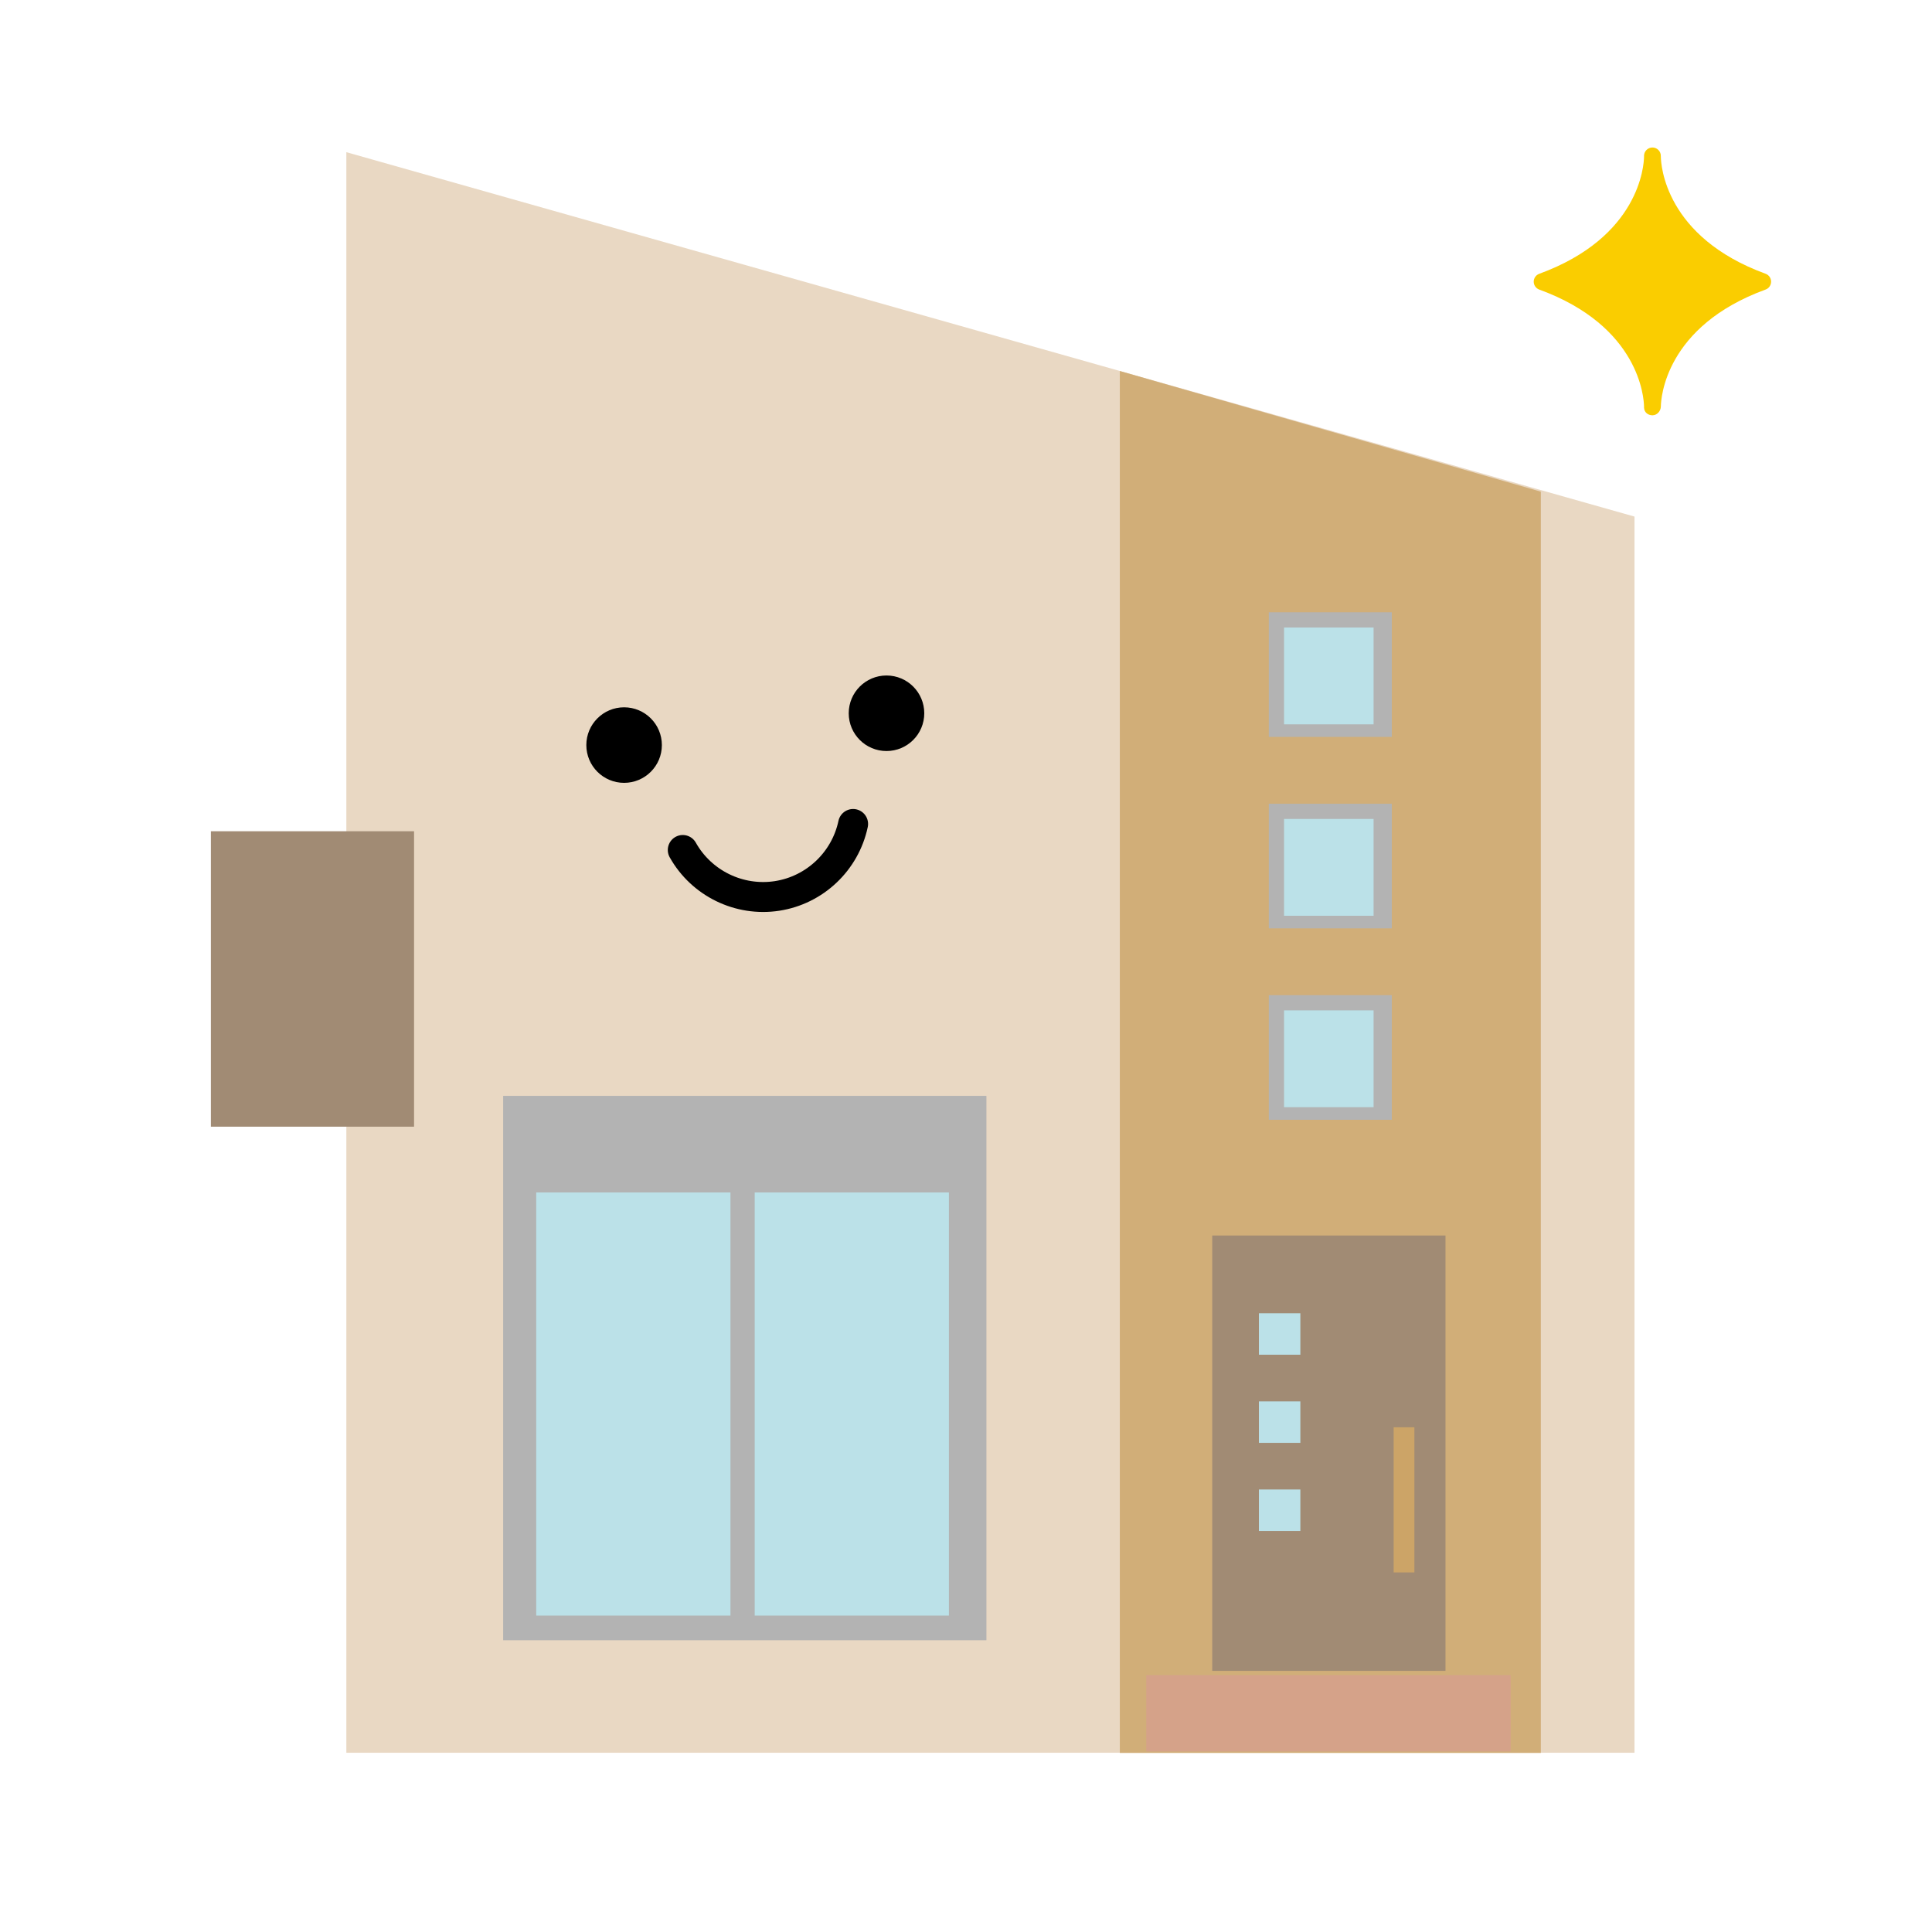 <?xml version="1.0" encoding="utf-8"?>
<!-- Generator: Adobe Illustrator 25.0.1, SVG Export Plug-In . SVG Version: 6.00 Build 0)  -->
<svg version="1.1" id="レイヤー_1" xmlns="http://www.w3.org/2000/svg" xmlns:xlink="http://www.w3.org/1999/xlink" x="0px"
	 y="0px" viewBox="0 0 60 60" style="enable-background:new 0 0 60 60;" xml:space="preserve">
<style type="text/css">
	.st0{clip-path:url(#SVGID_72_);}
	.st1{fill:#FFFFFF;}
	.st2{filter:url(#Adobe_OpacityMaskFilter);}
	.st3{clip-path:url(#SVGID_73_);fill:#ECECF1;}
	.st4{clip-path:url(#SVGID_73_);mask:url(#SVGID_74_);}
	.st5{fill:#9BC754;}
	.st6{fill:#5C9534;}
	.st7{fill:#EEC400;}
	.st8{fill:#FFF3DD;}
	.st9{fill:#CEC6BF;}
	.st10{fill:#B4A99D;}
	.st11{fill:#FFFAF1;}
	.st12{fill:#645736;}
	.st13{fill:#006946;}
	.st14{fill:#F1ECE3;}
	.st15{clip-path:url(#SVGID_75_);}
	.st16{fill:#E75C3A;}
	.st17{clip-path:url(#SVGID_75_);fill:#C6810F;}
	.st18{fill:#C6810F;}
	.st19{clip-path:url(#SVGID_76_);}
	.st20{clip-path:url(#SVGID_76_);fill:#C6810F;}
	.st21{clip-path:url(#SVGID_77_);}
	.st22{clip-path:url(#SVGID_77_);fill:#C6810F;}
	.st23{fill:#415C80;}
	.st24{fill:#F1F0EE;}
	.st25{fill:#6E7894;}
	.st26{filter:url(#Adobe_OpacityMaskFilter_1_);}
	.st27{clip-path:url(#SVGID_78_);fill:#ECECF1;}
	.st28{clip-path:url(#SVGID_78_);mask:url(#SVGID_79_);}
	.st29{fill:#449E36;}
	.st30{fill:#E7E3E0;}
	.st31{clip-path:url(#SVGID_80_);}
	.st32{fill:#B8BBB8;}
	.st33{fill:#EC8665;}
	.st34{clip-path:url(#SVGID_81_);}
	.st35{fill:#F6F6F6;}
	.st36{fill:#898065;}
	.st37{fill:#EF9B7D;}
	.st38{clip-path:url(#SVGID_82_);}
	.st39{fill:#93CECB;}
	.st40{clip-path:url(#SVGID_83_);}
	.st41{fill:#9093AC;}
	.st42{fill:none;}
	.st43{fill:#C1D65E;}
	.st44{fill:#717071;}
	.st45{fill:#B4AA9E;}
	.st46{fill:#84634A;}
	.st47{fill:#CFC6AB;}
	.st48{clip-path:url(#SVGID_84_);}
	.st49{fill:#A8CD6D;}
	.st50{fill:#68A84E;}
	.st51{fill:#3C2F09;}
	.st52{clip-path:url(#SVGID_85_);}
	.st53{fill:#EDD0A5;}
	.st54{fill:#EBE9E6;}
	.st55{clip-path:url(#SVGID_86_);}
	.st56{fill:#E20014;}
	.st57{fill:#ED8D6A;}
	.st58{clip-path:url(#SVGID_88_);}
	.st59{fill:#B2B0C5;}
	.st60{fill:#DB615E;}
	.st61{fill:#FFF9F0;}
	.st62{fill:#0E9ABF;}
	.st63{fill:#DCB23F;}
	.st64{fill:#CDCB00;}
	.st65{fill:#F3BA91;}
	.st66{fill:#F6CBAB;}
	.st67{fill:#D38F66;}
	.st68{filter:url(#Adobe_OpacityMaskFilter_2_);}
	.st69{mask:url(#SVGID_90_);}
	.st70{fill:#ECA780;}
	.st71{fill:#A08777;}
	.st72{fill:#BE804E;}
	.st73{fill:#796A56;}
	.st74{fill:#F4F7F3;}
	.st75{fill:#885D2B;}
	.st76{fill:#6298B9;}
	.st77{clip-path:url(#SVGID_91_);}
	.st78{fill:#8BAEC8;}
	.st79{fill:#B68D77;}
	.st80{fill:#F1EDEA;}
	.st81{filter:url(#Adobe_OpacityMaskFilter_3_);}
	.st82{fill:#E7E4E0;}
	.st83{mask:url(#SVGID_93_);}
	.st84{clip-path:url(#SVGID_95_);}
	.st85{filter:url(#Adobe_OpacityMaskFilter_4_);}
	.st86{mask:url(#SVGID_97_);}
	.st87{fill:#454767;}
	.st88{filter:url(#Adobe_OpacityMaskFilter_5_);}
	.st89{mask:url(#SVGID_99_);}
	.st90{fill:#FFFAF0;}
	.st91{fill:#2C72A2;}
	.st92{fill:#F4F3F1;}
	.st93{filter:url(#Adobe_OpacityMaskFilter_6_);}
	.st94{mask:url(#SVGID_100_);}
	.st95{clip-path:url(#SVGID_102_);}
	.st96{filter:url(#Adobe_OpacityMaskFilter_7_);}
	.st97{mask:url(#SVGID_104_);}
	.st98{filter:url(#Adobe_OpacityMaskFilter_8_);}
	.st99{mask:url(#SVGID_106_);}
	.st100{fill:#E3DEDA;}
	.st101{filter:url(#Adobe_OpacityMaskFilter_9_);}
	.st102{mask:url(#SVGID_108_);}
	.st103{clip-path:url(#SVGID_110_);}
	.st104{fill:#E1A26D;}
	.st105{clip-path:url(#SVGID_110_);fill:#ECC7A3;}
	.st106{clip-path:url(#SVGID_110_);fill:#F1F0EE;}
	.st107{fill:#C46C17;}
	.st108{fill:#818D88;}
	.st109{clip-path:url(#SVGID_112_);}
	.st110{clip-path:url(#SVGID_112_);fill:#A7ACA8;}
	.st111{fill:#A7ACA8;}
	.st112{clip-path:url(#SVGID_114_);}
	.st113{clip-path:url(#SVGID_114_);fill:#C6810F;}
	.st114{clip-path:url(#SVGID_116_);}
	.st115{clip-path:url(#SVGID_116_);fill:#C6810F;}
	.st116{clip-path:url(#SVGID_117_);}
	.st117{clip-path:url(#SVGID_117_);fill:#C6810F;}
	.st118{fill:#EC8564;}
	.st119{fill:#FFF9DF;}
	.st120{fill:#EB8174;}
	.st121{fill:#667A75;}
	.st122{filter:url(#Adobe_OpacityMaskFilter_10_);}
	.st123{mask:url(#SVGID_119_);}
	.st124{clip-path:url(#SVGID_120_);}
	.st125{filter:url(#Adobe_OpacityMaskFilter_11_);}
	.st126{mask:url(#SVGID_122_);}
	.st127{filter:url(#Adobe_OpacityMaskFilter_12_);}
	.st128{mask:url(#SVGID_123_);}
	.st129{filter:url(#Adobe_OpacityMaskFilter_13_);}
	.st130{mask:url(#SVGID_124_);}
	.st131{clip-path:url(#SVGID_125_);}
	.st132{filter:url(#Adobe_OpacityMaskFilter_14_);}
	.st133{mask:url(#SVGID_127_);}
	.st134{clip-path:url(#SVGID_128_);}
	.st135{filter:url(#Adobe_OpacityMaskFilter_15_);}
	.st136{mask:url(#SVGID_129_);}
	.st137{filter:url(#Adobe_OpacityMaskFilter_16_);}
	.st138{mask:url(#SVGID_134_);}
	.st139{clip-path:url(#SVGID_136_);}
	.st140{clip-path:url(#SVGID_138_);}
	.st141{clip-path:url(#SVGID_138_);fill:#C6810F;}
	.st142{clip-path:url(#SVGID_140_);}
	.st143{clip-path:url(#SVGID_140_);fill:#C6810F;}
	.st144{clip-path:url(#SVGID_144_);}
	.st145{clip-path:url(#SVGID_144_);fill:#C6810F;}
	.st146{fill:#8AA785;}
	.st147{fill:#3F82A3;}
	.st148{fill:#F2E7E0;}
	.st149{fill:#858D92;}
	.st150{fill:#AEB5B9;}
	.st151{fill:#DCA27C;}
	.st152{clip-path:url(#SVGID_146_);}
	.st153{filter:url(#Adobe_OpacityMaskFilter_17_);}
	.st154{mask:url(#SVGID_148_);}
	.st155{fill:#AF8046;}
	.st156{fill:#916134;}
	.st157{fill:#7D8186;}
	.st158{fill:#A4ABAF;}
	.st159{fill:#808489;}
	.st160{fill:#B1B8BB;}
	.st161{fill:#9CA5AA;}
	.st162{fill:#DCD8D4;}
	.st163{fill:#007C3C;}
	.st164{clip-path:url(#SVGID_149_);}
	.st165{fill:#66915A;}
	.st166{fill:#F0EEE6;}
	.st167{clip-path:url(#SVGID_151_);}
	.st168{clip-path:url(#SVGID_151_);fill:#C6810F;}
	.st169{clip-path:url(#SVGID_152_);}
	.st170{clip-path:url(#SVGID_152_);fill:#C6810F;}
	.st171{clip-path:url(#SVGID_153_);}
	.st172{clip-path:url(#SVGID_153_);fill:#C6810F;}
	.st173{opacity:0.52;clip-path:url(#SVGID_72_);fill:#FFFFFF;}
	.st174{fill:#BADCE0;}
	.st175{clip-path:url(#SVGID_155_);}
	.st176{clip-path:url(#SVGID_157_);}
	.st177{fill:#D9EDF0;}
	.st178{clip-path:url(#SVGID_159_);}
	.st179{clip-path:url(#SVGID_161_);}
	.st180{clip-path:url(#SVGID_161_);fill:#C6810F;}
	.st181{clip-path:url(#SVGID_163_);}
	.st182{clip-path:url(#SVGID_163_);fill:#C6810F;}
	.st183{clip-path:url(#SVGID_168_);}
	.st184{clip-path:url(#SVGID_168_);fill:#C6810F;}
	.st185{clip-path:url(#SVGID_170_);}
	.st186{clip-path:url(#SVGID_173_);}
	.st187{clip-path:url(#SVGID_174_);}
	.st188{clip-path:url(#SVGID_175_);}
	.st189{filter:url(#Adobe_OpacityMaskFilter_18_);}
	.st190{mask:url(#SVGID_176_);}
	.st191{clip-path:url(#SVGID_178_);}
	.st192{filter:url(#Adobe_OpacityMaskFilter_19_);}
	.st193{mask:url(#SVGID_180_);}
	.st194{filter:url(#Adobe_OpacityMaskFilter_20_);}
	.st195{mask:url(#SVGID_182_);}
	.st196{clip-path:url(#SVGID_184_);}
	.st197{clip-path:url(#SVGID_186_);}
	.st198{clip-path:url(#SVGID_187_);}
	.st199{clip-path:url(#SVGID_189_);}
	.st200{clip-path:url(#SVGID_190_);}
	.st201{clip-path:url(#SVGID_191_);}
	.st202{clip-path:url(#SVGID_193_);}
	.st203{fill:#9696B2;}
	.st204{filter:url(#Adobe_OpacityMaskFilter_21_);}
	.st205{mask:url(#SVGID_195_);}
	.st206{clip-path:url(#SVGID_197_);}
	.st207{filter:url(#Adobe_OpacityMaskFilter_22_);}
	.st208{mask:url(#SVGID_199_);}
	.st209{clip-path:url(#SVGID_201_);}
	.st210{filter:url(#Adobe_OpacityMaskFilter_23_);}
	.st211{mask:url(#SVGID_203_);}
	.st212{filter:url(#Adobe_OpacityMaskFilter_24_);}
	.st213{mask:url(#SVGID_205_);}
	.st214{filter:url(#Adobe_OpacityMaskFilter_25_);}
	.st215{mask:url(#SVGID_207_);}
	.st216{clip-path:url(#SVGID_209_);}
	.st217{clip-path:url(#SVGID_209_);fill:#ECC7A3;}
	.st218{clip-path:url(#SVGID_209_);fill:#F1F0EE;}
	.st219{fill:#ED9070;}
	.st220{clip-path:url(#SVGID_211_);}
	.st221{clip-path:url(#SVGID_211_);fill:#A7ACA8;}
	.st222{clip-path:url(#SVGID_213_);}
	.st223{clip-path:url(#SVGID_213_);fill:#C6810F;}
	.st224{clip-path:url(#SVGID_215_);}
	.st225{clip-path:url(#SVGID_215_);fill:#C6810F;}
	.st226{clip-path:url(#SVGID_217_);}
	.st227{clip-path:url(#SVGID_217_);fill:#C6810F;}
	.st228{filter:url(#Adobe_OpacityMaskFilter_26_);}
	.st229{mask:url(#SVGID_219_);}
	.st230{clip-path:url(#SVGID_220_);}
	.st231{filter:url(#Adobe_OpacityMaskFilter_27_);}
	.st232{mask:url(#SVGID_222_);}
	.st233{filter:url(#Adobe_OpacityMaskFilter_28_);}
	.st234{mask:url(#SVGID_224_);}
	.st235{clip-path:url(#SVGID_226_);}
	.st236{clip-path:url(#SVGID_228_);}
	.st237{clip-path:url(#SVGID_228_);fill:#C6810F;}
	.st238{clip-path:url(#SVGID_230_);}
	.st239{clip-path:url(#SVGID_230_);fill:#C6810F;}
	.st240{clip-path:url(#SVGID_232_);}
	.st241{clip-path:url(#SVGID_232_);fill:#C6810F;}
	.st242{clip-path:url(#SVGID_234_);}
	.st243{clip-path:url(#SVGID_236_);}
	.st244{clip-path:url(#SVGID_236_);fill:#C6810F;}
	.st245{clip-path:url(#SVGID_238_);}
	.st246{clip-path:url(#SVGID_238_);fill:#C6810F;}
	.st247{clip-path:url(#SVGID_240_);}
	.st248{clip-path:url(#SVGID_240_);fill:#C6810F;}
	.st249{clip-path:url(#SVGID_242_);}
	.st250{clip-path:url(#SVGID_242_);fill:#A7ACA8;}
	.st251{clip-path:url(#SVGID_244_);}
	.st252{clip-path:url(#SVGID_244_);fill:#9D7232;}
	.st253{clip-path:url(#SVGID_246_);}
	.st254{clip-path:url(#SVGID_248_);}
	.st255{clip-path:url(#SVGID_248_);fill:#FFFFFF;}
	.st256{fill:#EC8441;}
	.st257{clip-path:url(#SVGID_250_);}
	.st258{clip-path:url(#SVGID_252_);}
	.st259{filter:url(#Adobe_OpacityMaskFilter_29_);}
	.st260{mask:url(#SVGID_254_);}
	.st261{fill:#9D7232;}
	.st262{fill:#D68E48;}
	.st263{clip-path:url(#SVGID_256_);}
	.st264{clip-path:url(#SVGID_256_);fill:#D68E48;}
	.st265{fill:#EC8261;}
	.st266{clip-path:url(#SVGID_258_);}
	.st267{clip-path:url(#SVGID_259_);}
	.st268{clip-path:url(#SVGID_260_);}
	.st269{clip-path:url(#SVGID_260_);fill:#C6810F;}
	.st270{clip-path:url(#SVGID_261_);}
	.st271{clip-path:url(#SVGID_261_);fill:#C6810F;}
	.st272{clip-path:url(#SVGID_262_);}
	.st273{clip-path:url(#SVGID_262_);fill:#C6810F;}
	.st274{clip-path:url(#SVGID_263_);}
	.st275{clip-path:url(#SVGID_264_);}
	.st276{fill:#E1AD79;}
	.st277{clip-path:url(#SVGID_265_);}
	.st278{clip-path:url(#SVGID_265_);fill:#C6810F;}
	.st279{clip-path:url(#SVGID_266_);}
	.st280{clip-path:url(#SVGID_266_);fill:#C6810F;}
	.st281{clip-path:url(#SVGID_267_);}
	.st282{clip-path:url(#SVGID_267_);fill:#C6810F;}
	.st283{clip-path:url(#SVGID_268_);}
	.st284{clip-path:url(#SVGID_268_);fill:#C6810F;}
	.st285{clip-path:url(#SVGID_269_);}
	.st286{clip-path:url(#SVGID_269_);fill:#C6810F;}
	.st287{clip-path:url(#SVGID_270_);}
	.st288{clip-path:url(#SVGID_270_);fill:#C6810F;}
	.st289{clip-path:url(#SVGID_271_);}
	.st290{clip-path:url(#SVGID_271_);fill:#C6810F;}
	.st291{clip-path:url(#SVGID_272_);}
	.st292{clip-path:url(#SVGID_272_);fill:#C6810F;}
	.st293{clip-path:url(#SVGID_273_);}
	.st294{clip-path:url(#SVGID_273_);fill:#C6810F;}
	.st295{clip-path:url(#SVGID_274_);}
	.st296{fill:#588062;}
	.st297{fill:#231815;}
	.st298{fill:#D7DCDC;}
	.st299{clip-path:url(#SVGID_275_);}
	.st300{opacity:0.58;clip-path:url(#SVGID_155_);fill:#D9EDF0;}
	.st301{fill:#ECECEC;}
	.st302{fill:#E1E1E2;}
	.st303{clip-path:url(#SVGID_279_);}
	.st304{fill-rule:evenodd;clip-rule:evenodd;fill:#FFFFFF;}
	.st305{fill-rule:evenodd;clip-rule:evenodd;fill:#0E8F3B;}
	.st306{fill:#0E8F3B;}
	.st307{fill:#C0C1C1;}
	.st308{fill:#284B66;}
	.st309{opacity:0.77;fill:#21A3B5;}
	.st310{fill:#8A8A8B;}
	.st311{fill:#8CBCC7;}
	.st312{fill:#DFDFE0;}
	.st313{fill:#FFFFFF;stroke:#0E8F3B;stroke-width:1.5;stroke-miterlimit:10;}
	.st314{fill:#C6DCE1;}
	.st315{fill:#979798;}
	.st316{fill:#E6E7E7;}
	.st317{fill:#AFAFB0;}
	.st318{fill:none;stroke:#FFFFFF;stroke-width:0.408;stroke-miterlimit:10;}
	.st319{fill:none;stroke:#FFFFFF;stroke-width:0.309;}
	.st320{fill:none;stroke:#FFFFFF;stroke-width:0.489;}
	.st321{fill:none;stroke:#0E8F3B;stroke-width:0.589;stroke-miterlimit:10;}
	.st322{fill:none;stroke:#FFFFFF;stroke-width:0.443;stroke-miterlimit:10;}
	.st323{fill:#B5B6B6;}
	.st324{fill:#A6A7A7;}
	.st325{fill:none;stroke:#0E8F3B;stroke-width:1.5;stroke-miterlimit:10;}
	.st326{fill:#009FC4;}
	.st327{fill:#79BC28;}
	.st328{fill:#00993C;}
	.st329{fill:#040000;}
	.st330{fill:#1490C4;}
	.st331{fill:#9CC156;}
	.st332{fill:#E5F2F4;}
	.st333{clip-path:url(#SVGID_288_);}
	.st334{clip-path:url(#SVGID_289_);}
	.st335{clip-path:url(#SVGID_290_);}
	.st336{clip-path:url(#SVGID_290_);fill:#C6810F;}
	.st337{clip-path:url(#SVGID_291_);}
	.st338{clip-path:url(#SVGID_291_);fill:#C6810F;}
	.st339{clip-path:url(#SVGID_292_);}
	.st340{clip-path:url(#SVGID_292_);fill:#C6810F;}
	.st341{clip-path:url(#SVGID_293_);}
	.st342{clip-path:url(#SVGID_294_);}
	.st343{clip-path:url(#SVGID_295_);}
	.st344{clip-path:url(#SVGID_296_);}
	.st345{filter:url(#Adobe_OpacityMaskFilter_30_);}
	.st346{mask:url(#SVGID_297_);}
	.st347{clip-path:url(#SVGID_298_);}
	.st348{filter:url(#Adobe_OpacityMaskFilter_31_);}
	.st349{mask:url(#SVGID_299_);}
	.st350{filter:url(#Adobe_OpacityMaskFilter_32_);}
	.st351{mask:url(#SVGID_300_);}
	.st352{clip-path:url(#SVGID_301_);}
	.st353{clip-path:url(#SVGID_302_);}
	.st354{clip-path:url(#SVGID_303_);}
	.st355{clip-path:url(#SVGID_304_);}
	.st356{clip-path:url(#SVGID_305_);}
	.st357{clip-path:url(#SVGID_306_);}
	.st358{clip-path:url(#SVGID_307_);}
	.st359{filter:url(#Adobe_OpacityMaskFilter_33_);}
	.st360{mask:url(#SVGID_308_);}
	.st361{clip-path:url(#SVGID_309_);}
	.st362{filter:url(#Adobe_OpacityMaskFilter_34_);}
	.st363{mask:url(#SVGID_310_);}
	.st364{clip-path:url(#SVGID_311_);}
	.st365{filter:url(#Adobe_OpacityMaskFilter_35_);}
	.st366{mask:url(#SVGID_312_);}
	.st367{filter:url(#Adobe_OpacityMaskFilter_36_);}
	.st368{mask:url(#SVGID_313_);}
	.st369{filter:url(#Adobe_OpacityMaskFilter_37_);}
	.st370{mask:url(#SVGID_314_);}
	.st371{clip-path:url(#SVGID_315_);}
	.st372{clip-path:url(#SVGID_315_);fill:#ECC7A3;}
	.st373{clip-path:url(#SVGID_315_);fill:#F1F0EE;}
	.st374{clip-path:url(#SVGID_316_);}
	.st375{clip-path:url(#SVGID_316_);fill:#A7ACA8;}
	.st376{clip-path:url(#SVGID_317_);}
	.st377{clip-path:url(#SVGID_317_);fill:#C6810F;}
	.st378{clip-path:url(#SVGID_318_);}
	.st379{clip-path:url(#SVGID_318_);fill:#C6810F;}
	.st380{clip-path:url(#SVGID_319_);}
	.st381{clip-path:url(#SVGID_319_);fill:#C6810F;}
	.st382{filter:url(#Adobe_OpacityMaskFilter_38_);}
	.st383{mask:url(#SVGID_320_);}
	.st384{clip-path:url(#SVGID_321_);}
	.st385{filter:url(#Adobe_OpacityMaskFilter_39_);}
	.st386{mask:url(#SVGID_322_);}
	.st387{filter:url(#Adobe_OpacityMaskFilter_40_);}
	.st388{mask:url(#SVGID_323_);}
	.st389{clip-path:url(#SVGID_324_);}
	.st390{clip-path:url(#SVGID_325_);}
	.st391{clip-path:url(#SVGID_325_);fill:#C6810F;}
	.st392{clip-path:url(#SVGID_326_);}
	.st393{clip-path:url(#SVGID_326_);fill:#C6810F;}
	.st394{clip-path:url(#SVGID_327_);}
	.st395{clip-path:url(#SVGID_327_);fill:#C6810F;}
	.st396{clip-path:url(#SVGID_328_);}
	.st397{clip-path:url(#SVGID_329_);}
	.st398{clip-path:url(#SVGID_329_);fill:#C6810F;}
	.st399{clip-path:url(#SVGID_330_);}
	.st400{clip-path:url(#SVGID_330_);fill:#C6810F;}
	.st401{clip-path:url(#SVGID_331_);}
	.st402{clip-path:url(#SVGID_331_);fill:#C6810F;}
	.st403{clip-path:url(#SVGID_332_);}
	.st404{clip-path:url(#SVGID_332_);fill:#A7ACA8;}
	.st405{clip-path:url(#SVGID_333_);}
	.st406{clip-path:url(#SVGID_333_);fill:#9D7232;}
	.st407{clip-path:url(#SVGID_334_);}
	.st408{clip-path:url(#SVGID_335_);}
	.st409{clip-path:url(#SVGID_335_);fill:#FFFFFF;}
	.st410{clip-path:url(#SVGID_336_);}
	.st411{clip-path:url(#SVGID_337_);}
	.st412{filter:url(#Adobe_OpacityMaskFilter_41_);}
	.st413{mask:url(#SVGID_338_);}
	.st414{clip-path:url(#SVGID_339_);}
	.st415{clip-path:url(#SVGID_339_);fill:#D68E48;}
	.st416{clip-path:url(#SVGID_340_);}
	.st417{clip-path:url(#SVGID_341_);}
	.st418{clip-path:url(#SVGID_342_);}
	.st419{clip-path:url(#SVGID_342_);fill:#C6810F;}
	.st420{clip-path:url(#SVGID_343_);}
	.st421{clip-path:url(#SVGID_343_);fill:#C6810F;}
	.st422{clip-path:url(#SVGID_344_);}
	.st423{clip-path:url(#SVGID_344_);fill:#C6810F;}
	.st424{clip-path:url(#SVGID_345_);}
	.st425{clip-path:url(#SVGID_346_);}
	.st426{clip-path:url(#SVGID_347_);}
	.st427{clip-path:url(#SVGID_347_);fill:#C6810F;}
	.st428{clip-path:url(#SVGID_348_);}
	.st429{clip-path:url(#SVGID_348_);fill:#C6810F;}
	.st430{clip-path:url(#SVGID_349_);}
	.st431{clip-path:url(#SVGID_349_);fill:#C6810F;}
	.st432{clip-path:url(#SVGID_350_);}
	.st433{clip-path:url(#SVGID_350_);fill:#C6810F;}
	.st434{clip-path:url(#SVGID_351_);}
	.st435{clip-path:url(#SVGID_351_);fill:#C6810F;}
	.st436{clip-path:url(#SVGID_352_);}
	.st437{clip-path:url(#SVGID_352_);fill:#C6810F;}
	.st438{clip-path:url(#SVGID_353_);}
	.st439{clip-path:url(#SVGID_353_);fill:#C6810F;}
	.st440{clip-path:url(#SVGID_354_);}
	.st441{clip-path:url(#SVGID_354_);fill:#C6810F;}
	.st442{clip-path:url(#SVGID_355_);}
	.st443{clip-path:url(#SVGID_355_);fill:#C6810F;}
	.st444{clip-path:url(#SVGID_356_);}
	.st445{clip-path:url(#SVGID_357_);}
	.st446{opacity:0.58;fill:#D9EDF0;}
	.st447{fill:#989898;}
	.st448{fill:#00B2D5;}
	.st449{fill:#9FD7E9;}
	.st450{fill:none;stroke:#000000;stroke-width:0.488;stroke-linecap:round;stroke-linejoin:round;stroke-miterlimit:10;}
	.st451{fill:#D5EEF1;}
	.st452{clip-path:url(#SVGID_360_);}
	.st453{fill-rule:evenodd;clip-rule:evenodd;fill:#0C78BC;}
	.st454{fill:#0C78BC;}
	.st455{fill:url(#SVGID_361_);}
	.st456{fill:url(#SVGID_362_);}
	.st457{fill:url(#SVGID_363_);}
	.st458{fill:url(#SVGID_364_);}
	.st459{fill:url(#SVGID_365_);}
	.st460{fill:url(#SVGID_366_);}
	.st461{fill:#070102;}
	.st462{fill-rule:evenodd;clip-rule:evenodd;fill:url(#SVGID_367_);}
	.st463{fill:#FACD00;}
	.st464{fill:#E9D8C3;}
	.st465{fill:#D1AE78;}
	.st466{fill:#D5A289;}
	.st467{fill:#A18B74;}
	.st468{fill:#BBE1E8;}
	.st469{fill:#CCA467;}
	.st470{fill:#B3B3B3;}
	.st471{fill:none;stroke:#000000;stroke-width:0.93;stroke-linecap:round;stroke-linejoin:round;stroke-miterlimit:10;}
</style>
<path class="st463" d="M47.803,8.993c3.119,1.14,3.249,3.371,3.254,3.631c0,0.011,0,0.034,0,0.037
	c0.005,0.141,0.12,0.236,0.26,0.236c0.002,0,0.004,0,0.007,0c0.141-0.003,0.253-0.132,0.255-0.273
	c0.004-0.256,0.133-2.492,3.253-3.632c0.103-0.036,0.171-0.135,0.171-0.246c0-0.108-0.068-0.207-0.171-0.244
	c-3.125-1.143-3.249-3.382-3.253-3.634c0-0.004,0-0.007-0.001-0.01c0-0.004,0.001-0.007,0.001-0.01h-0.001
	c-0.001-0.005-0.001-0.009-0.002-0.013l0.003-0.001c-0.005-0.141-0.12-0.253-0.261-0.253c-0.141,0-0.257,0.112-0.261,0.253
	c0,0.003,0,0.026,0,0.037c-0.005,0.259-0.135,2.491-3.254,3.632C47.7,8.54,47.631,8.639,47.631,8.747
	C47.631,8.858,47.7,8.956,47.803,8.993z"/>
<g>
	<polygon class="st464" points="50.761,54.433 10.756,54.433 10.756,4.726 50.761,16.043 	"/>
	<polygon class="st465" points="34.777,11.522 34.777,54.438 47.852,54.438 47.852,15.269 	"/>
	<rect x="35.598" y="52.023" class="st466" width="11.317" height="2.369"/>
	<rect x="37.647" y="38.37" class="st467" width="7.244" height="13.52"/>
	<rect x="39.096" y="40.784" class="st468" width="1.288" height="1.288"/>
	<rect x="39.096" y="43.521" class="st468" width="1.288" height="1.288"/>
	<rect x="39.096" y="46.257" class="st468" width="1.288" height="1.288"/>
	<rect x="43.281" y="44.326" class="st469" width="0.644" height="4.507"/>
	<rect x="6.549" y="25.815" class="st467" width="6.31" height="9.175"/>
	<g>
		<rect x="15.626" y="34.033" class="st470" width="15.008" height="16.905"/>
		<rect x="16.653" y="37.033" class="st468" width="6.032" height="13.14"/>
		<rect x="23.438" y="37.033" class="st468" width="6.031" height="13.14"/>
	</g>
	<g>
		<rect x="39.404" y="19.015" class="st470" width="3.82" height="3.87"/>
		<rect x="39.877" y="19.488" class="st468" width="2.781" height="3.007"/>
	</g>
	<g>
		<rect x="39.404" y="24.961" class="st470" width="3.82" height="3.87"/>
		<rect x="39.877" y="25.433" class="st468" width="2.781" height="3.007"/>
	</g>
	<g>
		<rect x="39.404" y="30.906" class="st470" width="3.82" height="3.87"/>
		<rect x="39.877" y="31.378" class="st468" width="2.781" height="3.007"/>
	</g>
</g>
<g>
	<circle cx="19.382" cy="23.139" r="1.173"/>
	<circle cx="27.531" cy="22.151" r="1.173"/>
	<path class="st471" d="M21.204,26.397c0.582,1.038,1.754,1.608,2.929,1.427c1.172-0.181,2.115-1.074,2.361-2.235"/>
</g>
</svg>
